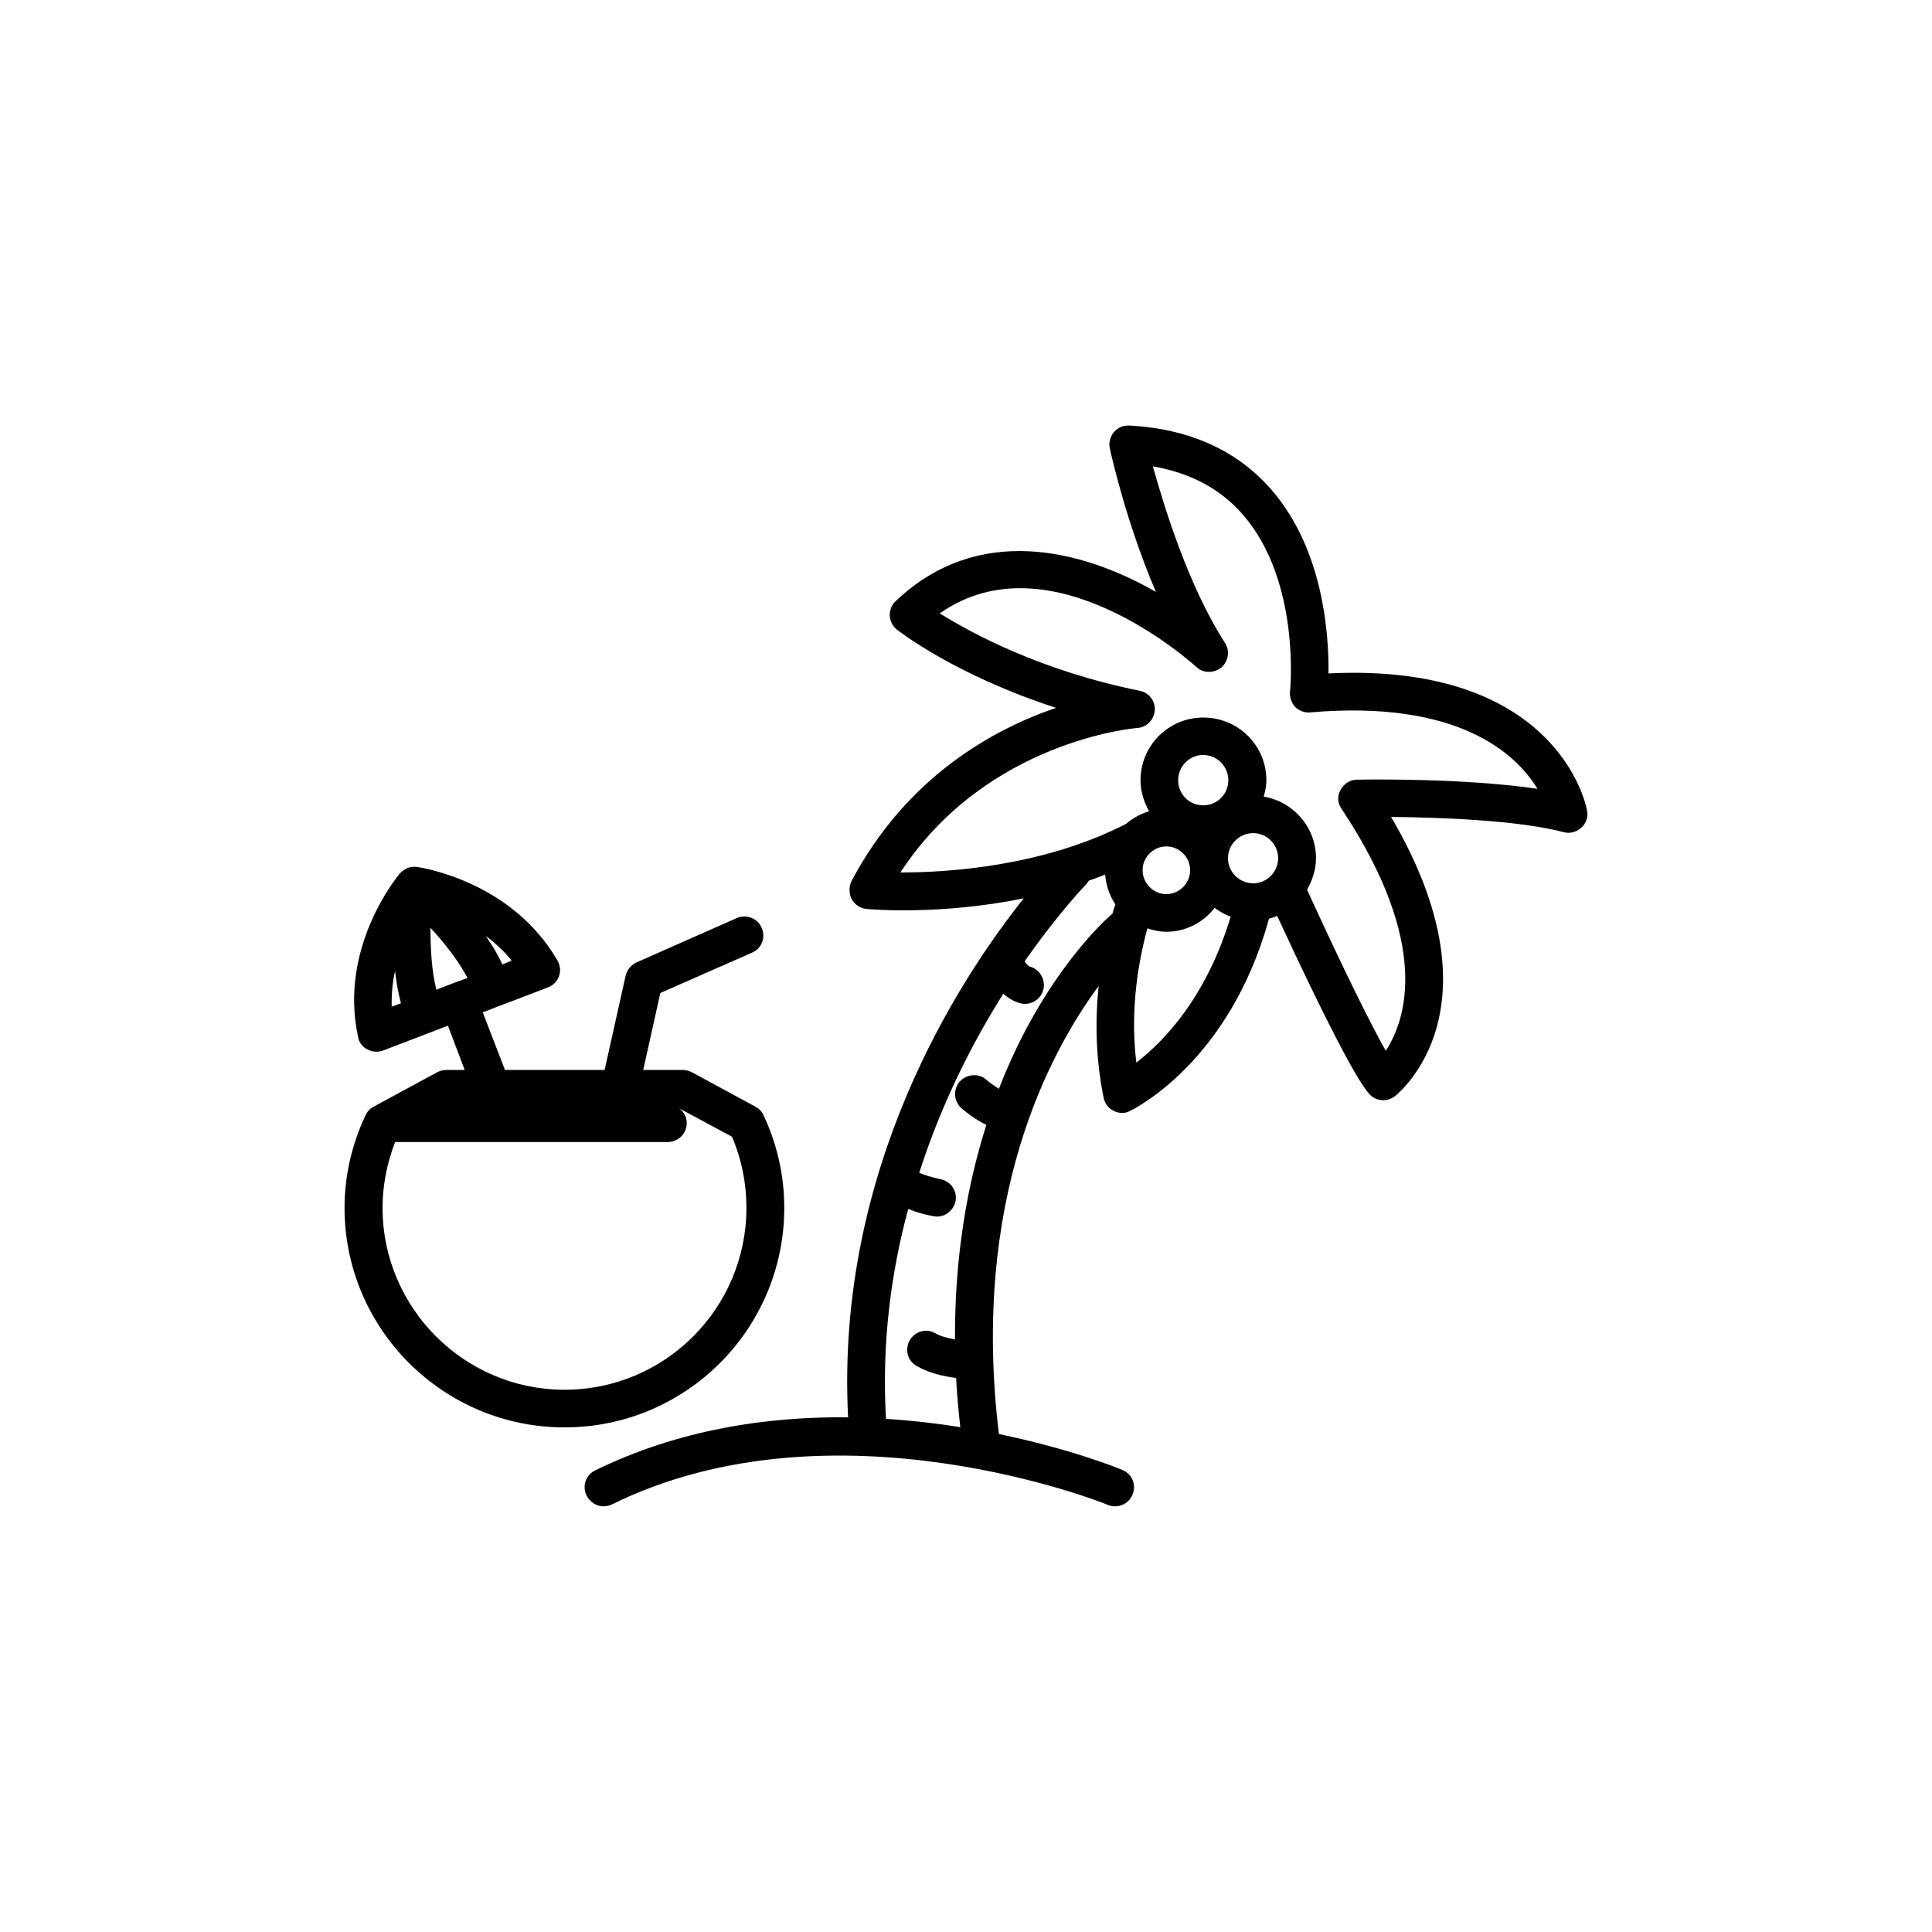 <?xml version="1.0" encoding="UTF-8"?>
<!-- Uploaded to: SVG Repo, www.svgrepo.com, Generator: SVG Repo Mixer Tools -->
<svg fill="#000000" width="800px" height="800px" version="1.1" viewBox="144 144 512 512" xmlns="http://www.w3.org/2000/svg">
 <g>
  <path d="m351.84 464.08c0-8.516-1.863-16.777-5.492-24.535-0.402-0.957-1.211-1.762-2.168-2.266l-16.828-9.121c-0.703-0.352-1.512-0.602-2.367-0.602h-10.527l4.535-20.402 24.281-10.684c2.57-1.059 3.727-4.031 2.57-6.602-1.059-2.519-4.031-3.68-6.602-2.57l-26.551 11.742c-1.41 0.652-2.469 1.914-2.871 3.426l-5.594 25.09h-26.398l-5.894-15.266 4.133-1.613c0.102-0.051 0.199-0.051 0.301-0.102l12.797-4.887c1.359-0.504 2.469-1.562 2.973-2.973 0.504-1.41 0.301-2.922-0.402-4.18-12.242-21.109-36.223-24.637-37.23-24.789-0.906-0.102-1.762 0-2.57 0.301-0.656 0.305-1.359 0.758-1.965 1.414-0.656 0.805-16.223 19.496-11.086 43.273 0.203 1.461 1.16 2.719 2.469 3.375 0.805 0.402 1.562 0.605 2.367 0.605 0.605 0 1.258-0.102 1.762-0.301l17.23-6.602 4.434 11.738-4.934 0.004c-0.805 0-1.664 0.25-2.367 0.605l-16.828 9.117c-1.008 0.504-1.664 1.309-2.168 2.316-3.625 7.758-5.539 16.02-5.539 24.484 0 32.145 26.199 58.191 58.242 58.191 32.191 0.051 58.289-26.047 58.289-58.191zm-104.04-53.301c-0.051-3.328 0.203-6.5 0.906-9.422 0.301 2.871 0.805 5.742 1.562 8.516zm31.793-12.195-2.469 1.008c-1.16-2.617-2.723-5.137-4.387-7.555 2.371 1.762 4.789 3.93 6.856 6.547zm-21.516-8.715c3.426 3.727 7.305 8.516 9.824 13.301l-4.133 1.512-4.129 1.613c-1.309-5.191-1.562-11.285-1.562-16.426zm35.52 122.43c-26.551 0-48.215-21.664-48.215-48.215 0-5.945 1.16-11.789 3.324-17.434h72.246c2.769 0 5.039-2.215 5.039-5.039 0-1.613-0.805-3.074-2.066-3.93l14.055 7.559c2.57 5.996 3.828 12.344 3.828 18.844 0.004 26.602-21.559 48.215-48.211 48.215z"/>
  <path d="m564.59 358.89c-0.203-1.66-8.012-39.398-68.52-36.426 0.102-10.48-1.359-32.547-14.863-48.367-9.07-10.629-21.867-16.473-37.988-17.332-1.562-0.051-3.074 0.605-4.031 1.762-0.953 1.164-1.457 2.879-1.055 4.34 0.203 1.059 4.231 19.398 12.191 37.988-19.797-11.34-47.309-18.191-68.969 2.465-1.109 0.957-1.562 2.367-1.562 3.828 0.102 1.465 0.754 2.773 1.863 3.68 0.805 0.605 15.566 12.141 42.219 20.758-16.727 5.691-39.648 18.336-54.262 45.996-0.652 1.461-0.652 3.277 0.102 4.738 0.809 1.41 2.269 2.418 3.981 2.566 1.059 0.102 19.398 1.715 41.613-2.82-16.926 21.262-49.977 71.441-46.551 137.54-21.262-0.25-44.789 3.176-67.008 14.059-2.57 1.211-3.527 4.231-2.266 6.75 0.906 1.715 2.672 2.769 4.434 2.769 0.805 0 1.461-0.152 2.266-0.504 58.844-29.02 130.79-0.203 131.45 0.152 2.57 1.008 5.492-0.199 6.5-2.769 1.059-2.57-0.102-5.441-2.672-6.5-1.258-0.555-13.957-5.644-32.746-9.523v-0.051c-7.508-62.066 13.301-100.91 26.449-118.7-1.059 10.023-0.656 20 1.309 29.625 0.301 1.512 1.258 2.82 2.672 3.477 0.656 0.352 1.461 0.551 2.215 0.551 0.707 0 1.461-0.152 2.066-0.504 1.059-0.555 26.348-12.848 36.879-50.984 0.707-0.203 1.461-0.402 2.168-0.707 12.797 27.66 21.059 43.527 24.484 47.258 1.008 1.059 2.266 1.562 3.629 1.562 1.059 0 2.168-0.352 3.074-1.059 1.258-1.008 28.719-23.375-1.008-74.008 12.09 0.102 33.555 0.805 45.746 4.031 1.562 0.453 3.324 0 4.637-1.16 1.305-1.16 1.91-2.82 1.559-4.484zm-126.05 27.457c-1.207 1.059-18.035 15.82-29.824 46.199-1.059-0.707-2.367-1.512-3.324-2.418-2.066-1.812-5.289-1.512-7.106 0.555-1.762 2.117-1.562 5.242 0.605 7.106 1.008 0.855 3.527 2.871 6.5 4.332-4.938 15.516-8.414 34.461-8.312 56.828-1.867-0.301-3.731-0.805-5.191-1.609-2.367-1.41-5.441-0.555-6.801 1.863-1.359 2.418-0.605 5.441 1.863 6.801 3.223 1.914 7.305 2.769 10.43 3.176 0.203 4.18 0.605 8.562 1.109 13.047-6.098-1.008-12.695-1.762-19.699-2.215-1.16-20.152 1.359-38.844 5.894-55.621 1.863 0.754 4.133 1.461 6.699 1.914 0.301 0.051 0.605 0.102 0.906 0.102 2.367 0 4.434-1.715 4.938-4.082 0.504-2.769-1.258-5.289-4.031-5.844-2.066-0.402-4.031-1.059-5.594-1.664 6.051-18.941 14.414-34.965 22.273-47.457 1.207 1.059 2.668 1.965 4.332 2.469 0.504 0.148 0.906 0.199 1.41 0.199 2.168 0 4.231-1.41 4.836-3.629 0.754-2.668-0.805-5.438-3.477-6.246-0.402-0.051-0.906-0.602-1.461-1.359 9.168-13.098 16.324-20.453 16.523-20.656 0.203-0.25 0.301-0.504 0.504-0.754 1.461-0.504 2.973-1.059 4.332-1.613 0.254 2.922 1.16 5.594 2.723 7.91-0.301 0.855-0.605 1.613-0.754 2.418-0.102 0.102-0.203 0.152-0.305 0.25zm37.586-8.262c-3.727 0-6.699-3.023-6.699-6.648 0-3.629 2.973-6.648 6.699-6.648 3.629 0 6.602 3.023 6.602 6.648-0.004 3.625-2.977 6.648-6.602 6.648zm-29.324-3.477c0-3.477 2.871-6.297 6.297-6.297 3.426 0 6.297 2.82 6.297 6.297 0.004 3.477-2.867 6.348-6.293 6.348-3.426 0-6.301-2.871-6.301-6.348zm16.023-17.18c-3.629 0-6.602-2.973-6.602-6.648 0-3.68 2.973-6.703 6.602-6.703 3.727 0 6.699 3.023 6.699 6.699 0 3.68-2.973 6.652-6.699 6.652zm-17.684 68.168c-1.41-11.641-0.305-23.578 2.922-35.57 1.562 0.504 3.223 0.906 5.039 0.906 5.238 0 9.824-2.519 12.797-6.348 1.258 1.008 2.769 1.762 4.231 2.367-6.5 21.664-18.035 33.301-24.988 38.645zm58.441-74.969c-1.762 0-3.426 1.059-4.332 2.719-0.906 1.562-0.805 3.527 0.301 5.039 23.883 35.973 16.98 55.973 11.688 64.086-3.727-6.602-10.527-20.102-20.855-42.672 1.359-2.469 2.367-5.293 2.367-8.363 0-8.211-5.996-15.012-13.855-16.324 0.402-1.41 0.707-2.871 0.707-4.332 0-9.219-7.457-16.625-16.727-16.625-9.168 0-16.625 7.406-16.625 16.625 0 3.023 0.906 5.742 2.266 8.211-2.316 0.707-4.383 1.863-6.148 3.375-22.164 11.336-47.355 12.848-59.75 12.848 22.824-34.965 62.371-38.289 62.773-38.289 2.469-0.152 4.434-2.168 4.637-4.637 0.203-2.519-1.562-4.785-4.031-5.238-26.148-5.289-44.484-15.215-52.949-20.504 29.223-20.504 66.301 12.695 68.016 14.207 1.762 1.711 4.633 1.711 6.598 0.152 1.863-1.613 2.367-4.434 0.957-6.551-9.723-15.113-16.121-36.125-19.094-46.754 10.074 1.711 18.137 6.098 24.031 12.996 15.164 17.633 12.395 46.402 12.293 46.703-0.102 1.461 0.402 2.973 1.359 4.031 1.059 1.059 2.57 1.613 4.031 1.461 39.145-3.375 54.512 10.883 60.207 20.254-19.648-2.922-46.504-2.469-47.863-2.418z"/>
 </g>
</svg>